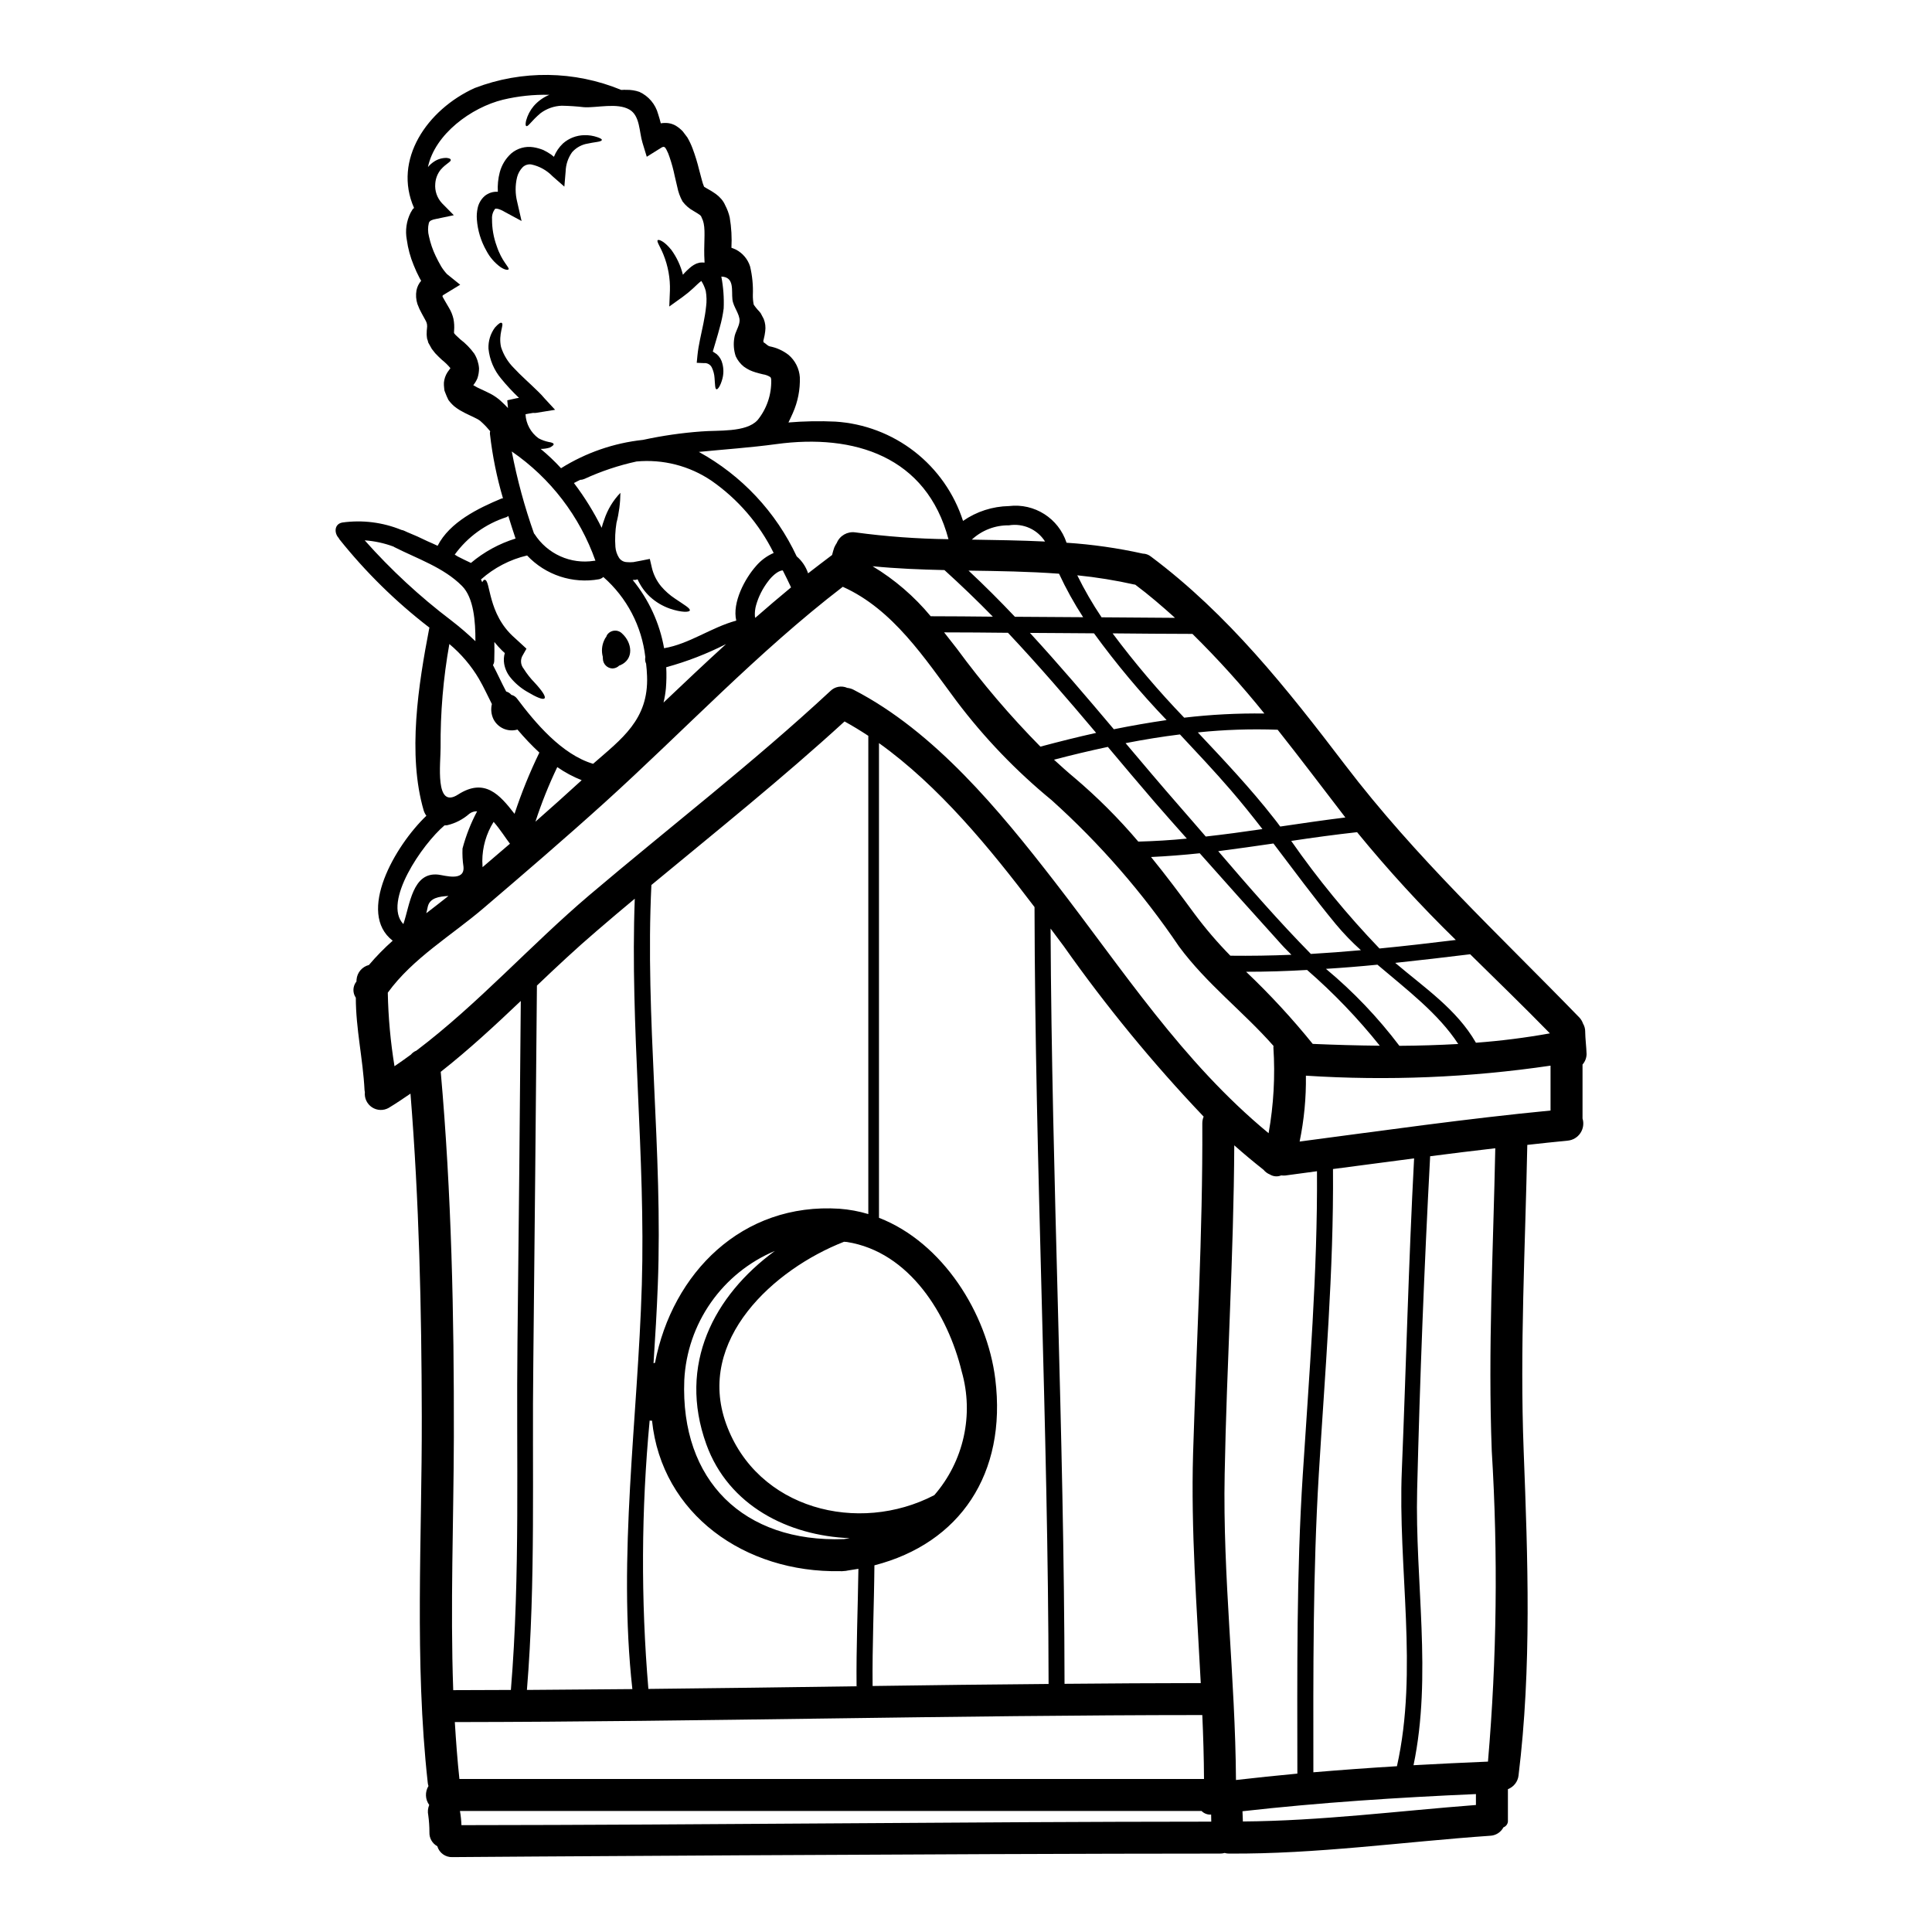 <?xml version="1.0" encoding="UTF-8"?>
<!-- Uploaded to: ICON Repo, www.iconrepo.com, Generator: ICON Repo Mixer Tools -->
<svg fill="#000000" width="800px" height="800px" version="1.1" viewBox="144 144 512 512" xmlns="http://www.w3.org/2000/svg">
 <g>
  <path d="m564.09 417.37c0.027 2.004 0.312 3.984 0.371 5.988-0.02 1.016-0.402 1.992-1.074 2.754v14.293c0.402 1.305 0.199 2.723-0.559 3.863-0.754 1.137-1.98 1.879-3.344 2.012-3.586 0.34-7.144 0.734-10.734 1.129-0.535 27.117-2.008 53.871-0.961 81.105 1.102 28.734 2.144 57.375-1.359 85.988l0.004 0.004c-0.188 1.645-1.273 3.051-2.82 3.644v8.59c-0.074 0.691-0.531 1.281-1.184 1.523-0.699 1.324-2.047 2.176-3.543 2.234-23.082 1.609-46.016 4.883-69.211 4.723-0.383 0.004-0.762-0.055-1.129-0.168-0.395 0.117-0.805 0.172-1.215 0.168-67.797 0-203.4 0.906-203.4 0.934-1.852 0.09-3.523-1.102-4.039-2.883-1.344-0.73-2.156-2.168-2.09-3.699 0-1.512-0.105-3.023-0.309-4.523-0.199-0.906-0.109-1.855 0.254-2.711-1.078-1.48-1.156-3.465-0.199-5.027-0.109-0.297-0.176-0.613-0.199-0.934-3.543-32.148-1.496-64.719-1.574-97.039-0.055-28.531-0.703-57.031-2.992-85.512-1.922 1.301-3.812 2.598-5.793 3.785v0.004c-1.383 0.77-3.082 0.707-4.406-0.168-1.32-0.871-2.051-2.406-1.891-3.984-0.039-0.184-0.07-0.375-0.086-0.566-0.422-8.266-2.312-16.27-2.312-24.492-0.863-1.258-0.84-2.918 0.055-4.152 0.043-0.031 0.082-0.066 0.113-0.109-0.004-0.191 0.004-0.379 0.027-0.566 0.168-1.848 1.48-3.387 3.277-3.844 1.945-2.293 4.051-4.441 6.301-6.438-9.578-7.402 0.566-25.117 8.926-33.109-0.312-0.422-0.551-0.891-0.707-1.387-4.352-14.887-1.387-33.457 1.469-48.309 0.027-0.055 0.055-0.082 0.055-0.141s-0.109-0.082-0.168-0.141c-8.805-6.793-16.762-14.617-23.703-23.305-0.082-0.082-0.082-0.195-0.168-0.312-1.238-1.301-1.238-3.754 0.992-4.125 5.289-0.73 10.676-0.051 15.621 1.969 0.234 0.039 0.461 0.105 0.676 0.195l0.934 0.426c1.75 0.703 3.504 1.496 5.223 2.344 0.934 0.395 1.84 0.82 2.754 1.242 3.191-6.269 10.734-9.941 16.895-12.512 0.168-0.059 0.285-0.031 0.422-0.086-1.637-5.562-2.789-11.25-3.445-17.008-0.039-0.254-0.02-0.516 0.059-0.762-0.684-0.84-1.43-1.633-2.234-2.359l-0.367-0.34-0.227-0.168c-0.223-0.164-0.457-0.305-0.703-0.426-0.562-0.312-1.27-0.621-2.035-0.988-0.762-0.367-1.551-0.734-2.457-1.27-0.523-0.316-1.023-0.668-1.5-1.047-0.578-0.504-1.102-1.074-1.551-1.695-0.328-0.66-0.621-1.34-0.879-2.035l-0.168-0.453-0.082-0.703c-0.062-0.469-0.082-0.941-0.059-1.414 0.094-0.965 0.414-1.891 0.934-2.711l0.594-0.82 0.195-0.285v0.004c-0.672-0.812-1.43-1.551-2.258-2.203-0.535-0.48-1.156-1.102-1.777-1.75l-0.906-1.156c-0.25-0.426-0.621-1.074-0.934-1.668v-0.004c-0.074-0.355-0.176-0.707-0.312-1.043-0.027-0.371-0.109-0.707-0.109-1.074 0-0.367 0-0.734 0.027-1.047l0.055-0.562c0.062-0.387 0.062-0.777 0-1.16-0.07-0.359-0.203-0.703-0.395-1.02-0.34-0.59-0.648-1.18-0.961-1.75-0.465-0.82-0.859-1.68-1.18-2.57-0.371-1.164-0.457-2.402-0.246-3.606 0.188-0.941 0.617-1.816 1.242-2.543-0.117-0.234-0.25-0.461-0.395-0.68-0.586-1.109-1.113-2.25-1.574-3.418-0.902-2.172-1.52-4.449-1.836-6.781-0.457-2.438-0.098-4.961 1.02-7.176l0.535-0.902c0.113-0.113 0.254-0.227 0.367-0.34-5.648-12.773 3.449-26.047 16.074-31.785v0.004c12.535-4.805 26.438-4.621 38.844 0.508 0.469-0.035 0.941-0.047 1.414-0.027 1.152-0.016 2.297 0.164 3.387 0.539 2.445 1.125 4.262 3.277 4.961 5.875 0.285 0.852 0.508 1.668 0.707 2.461v-0.004c0.625-0.102 1.262-0.125 1.891-0.059 0.746 0.086 1.469 0.328 2.121 0.711 0.648 0.406 1.246 0.891 1.777 1.438l1.242 1.637 0.004 0.004c0.539 0.93 1 1.902 1.379 2.906 0.703 1.867 1.285 3.769 1.754 5.707 0.254 0.906 0.48 1.84 0.734 2.754v0.004c0.145 0.578 0.332 1.141 0.566 1.691 0.082 0.086-0.031 0 0.676 0.426h0.004c0.836 0.449 1.648 0.949 2.426 1.496 0.539 0.395 1.031 0.852 1.469 1.355 0.434 0.508 0.789 1.078 1.047 1.691 0.531 1.008 0.93 2.082 1.18 3.195 0.445 2.648 0.598 5.34 0.453 8.023 0.395 0.141 0.762 0.285 1.18 0.48h0.004c1.793 0.934 3.144 2.535 3.758 4.465 0.586 2.477 0.836 5.023 0.734 7.566-0.016 0.863 0.059 1.727 0.227 2.57 0 0 0.086 0.031 0.168 0.227v0.004c0.266 0.371 0.547 0.73 0.848 1.074l0.371 0.395c0.141 0.195 0.34 0.367 0.48 0.594l0.789 1.496h-0.004c0.414 1.039 0.551 2.168 0.395 3.277-0.082 0.707-0.215 1.402-0.395 2.09-0.051 0.148-0.09 0.301-0.113 0.453l0.113 0.422c0.422 0.113 0.961 0.879 1.609 1.02 1.812 0.352 3.512 1.129 4.973 2.258 1.754 1.496 2.832 3.633 2.992 5.934 0.105 3.262-0.531 6.508-1.863 9.492-0.367 0.848-0.762 1.664-1.156 2.484 4.133-0.344 8.285-0.422 12.43-0.227 7.629 0.484 14.938 3.254 20.973 7.945 6.035 4.695 10.516 11.098 12.863 18.371 3.578-2.488 7.816-3.856 12.176-3.934 6.75-0.82 13.141 3.25 15.254 9.715 6.797 0.445 13.551 1.406 20.199 2.883 0.793 0.016 1.559 0.293 2.172 0.789 20.469 15.312 36.02 34.977 51.418 55.172 18.871 24.746 40.539 44.75 62.09 66.953v-0.004c0.445 0.469 0.785 1.027 0.992 1.637 0.379 0.637 0.578 1.363 0.578 2.106zm-9.18 20.934v-11.895c-21.457 3.16-43.188 4.051-64.832 2.656 0.082 5.863-0.477 11.715-1.664 17.457 22.145-2.91 44.262-6.074 66.496-8.219zm-19.773-17.969c6.574-0.488 13.117-1.316 19.605-2.484-6.981-7.148-14.098-14.039-21.133-20.965-6.641 0.82-13.258 1.582-19.859 2.285 7.715 6.562 16.328 12.324 21.387 21.164zm3.191 190.5c2.352-27.375 2.688-54.883 1.004-82.309-1.02-26.922 0.395-53.391 0.934-80.227-5.762 0.648-11.496 1.383-17.262 2.117-1.574 29.465-2.723 58.949-3.445 88.449-0.594 24.211 4.012 49.07-0.961 72.938 6.57-0.363 13.148-0.684 19.73-0.957zm-3.191 11.496v-2.883c-20.68 0.906-41.301 2.231-61.867 4.551 0.055 0.961 0.082 1.863 0.109 2.711 20.691-0.156 41.156-2.785 61.758-4.367zm-20.285-201.18c5.199-0.027 10.398-0.195 15.594-0.48-5.227-8.051-13.641-14.406-21.41-21.02-4.551 0.453-9.098 0.82-13.645 1.102h-0.004c7.25 6.031 13.777 12.875 19.465 20.398zm-5.281-25.789c6.754-0.652 13.477-1.441 20.227-2.262v-0.004c-9.25-9.02-17.98-18.555-26.16-28.559-5.848 0.648-11.668 1.441-17.457 2.316 7.043 10.098 14.863 19.629 23.391 28.508zm9.184 55.621c-7.176 0.934-14.352 1.895-21.5 2.824 0.223 26.949-2.144 54.043-3.758 80.879-1.574 26.133-1.469 52.32-1.441 78.988 7.375-0.621 14.758-1.16 22.148-1.609 5.707-25.48 0.199-52.629 1.301-78.535 1.129-27.547 1.789-55.031 3.246-82.551zm-26.867-30.34c5.934 0.254 11.84 0.426 17.77 0.48-5.805-7.262-12.254-13.98-19.266-20.074-5.367 0.312-10.766 0.48-16.156 0.48h-0.004c6.297 5.977 12.195 12.363 17.652 19.113zm12.77-24.832h-0.004c-2.379-2.133-4.602-4.438-6.648-6.894-5.734-6.945-11.074-14.211-16.531-21.383-4.887 0.703-9.746 1.414-14.633 2.035 7.965 9.293 16.02 18.559 24.551 27.234 4.422-0.258 8.859-0.598 13.262-0.992zm-15.398 138.87c1.691-26.523 3.938-53.645 3.754-80.293-2.793 0.367-5.594 0.758-8.387 1.129-0.367 0.035-0.734 0.023-1.102-0.027-0.02 0.004-0.039 0.012-0.055 0.027-0.957 0.379-2.035 0.281-2.91-0.254-0.676-0.273-1.266-0.711-1.727-1.273-2.684-2.117-5.262-4.273-7.738-6.469-0.141 29.066-2.008 58.078-2.543 87.148-0.535 27.18 2.824 54.016 2.996 81.051 5.422-0.621 10.848-1.188 16.27-1.695-0.023-26.797-0.254-53.125 1.441-79.344zm-5.988-171.64c5.762-0.848 11.496-1.695 17.262-2.402-5.965-7.742-11.867-15.594-17.941-23.25-7.059-0.258-14.129-0.023-21.156 0.707 7.035 7.477 14.039 14.918 20.113 22.688 0.594 0.73 1.16 1.496 1.723 2.258zm2.969 33.984c-1.301-1.27-2.543-2.57-3.731-3.938-6.894-7.621-13.75-15.277-20.566-22.965-4.289 0.453-8.586 0.789-12.906 0.992 3.938 4.828 7.684 9.84 11.578 15.137 2.894 3.883 6.051 7.566 9.445 11.02 5.391 0.062 10.781-0.02 16.18-0.246zm-6.047 47.289c1.336-7.492 1.766-15.117 1.27-22.715 0-0.168 0.027-0.285 0.027-0.422-7.965-9.055-17.738-16.445-25.027-26.332v0.004c-9.645-14.266-20.988-27.297-33.785-38.812-9.406-7.723-17.863-16.531-25.191-26.246-8.418-11.301-16.809-24.293-30.086-30.258-0.027 0-0.027-0.027-0.055-0.027-22.496 17.266-42.156 38.223-63.121 57.195-10.535 9.52-21.328 18.785-32.145 28.023-8.445 7.203-18.73 13.25-25.312 22.344 0.129 6.531 0.723 13.047 1.777 19.492 1.469-0.988 2.91-2.031 4.348-3.078h0.004c0.383-0.465 0.879-0.824 1.441-1.047 16.301-12.316 30.371-28.078 45.852-41.215 21.254-18.023 43.477-35.141 63.871-54.098l-0.004 0.004c1.184-1.18 2.973-1.508 4.496-0.824 0.59 0.059 1.168 0.23 1.691 0.512 21.445 11.07 38.648 32.004 53.195 50.773 18.219 23.508 33.812 47.773 56.754 66.727zm-22.371-110.12c7.051-0.832 14.152-1.199 21.254-1.102-5.945-7.394-12.312-14.441-19.07-21.102-7.062 0-14.094-0.086-21.156-0.141 5.852 7.836 12.188 15.301 18.973 22.344zm20.734 29.52c-2.754-3.543-5.539-7.035-8.473-10.422-4.266-4.945-8.816-9.777-13.383-14.66-4.832 0.59-9.637 1.383-14.41 2.312 4.723 5.594 9.445 11.188 14.238 16.668 2.363 2.684 4.664 5.394 7.008 8.078 5.016-0.562 10.016-1.238 15.02-1.977zm-13.562 263.04c0-0.621-0.031-1.242-0.031-1.867-0.945 0.062-1.875-0.285-2.543-0.961h-196.53c0.219 1.242 0.352 2.5 0.395 3.758 66.219-0.059 132.46-0.902 198.71-0.93zm-199.21-11.301h197.29c-0.031-5.648-0.199-11.301-0.453-16.949-66.559 0.027-131.98 1.777-198.09 1.863 0.312 5.031 0.676 10.059 1.215 15.059 0 0.016 0.016 0.027 0.031 0.027zm196.84-173.73c-0.008-0.621 0.113-1.238 0.355-1.809-13.441-14.121-25.828-29.211-37.062-45.145-1.18-1.555-2.316-3.109-3.504-4.691 0.312 66.672 3.613 133.39 3.699 200.15 12.004-0.113 24.039-0.18 36.102-0.195-1.043-20.227-2.625-40.426-2.035-60.852 0.891-29.152 2.586-58.277 2.445-87.457zm-26.699-134.13c6.5 0.055 12.988 0.113 19.465 0.141-3.391-3.051-6.863-6.047-10.562-8.812h-0.145c-5.012-1.125-10.086-1.945-15.195-2.461 1.891 3.852 4.043 7.57 6.438 11.133zm22.602 58.648c-2.883-3.25-5.762-6.473-8.59-9.746-4.125-4.801-8.266-9.691-12.344-14.562-4.801 1.02-9.559 2.152-14.27 3.394 1.723 1.574 3.504 3.191 5.34 4.723l0.004-0.004c6.121 5.184 11.805 10.863 16.992 16.984 4.277-0.113 8.574-0.367 12.867-0.793zm-19.348-28.984c4.633-0.934 9.293-1.75 13.98-2.43v-0.004c-6.926-7.219-13.352-14.898-19.238-22.988-5.652-0.059-11.328-0.059-16.98-0.113 7.629 8.301 14.941 16.887 22.234 25.531zm-19.465 4.606c4.883-1.301 9.801-2.543 14.773-3.644-7.598-9.008-15.312-17.969-23.359-26.523-5.652-0.059-11.273-0.113-16.926-0.113 1.129 1.414 2.258 2.856 3.363 4.293l-0.004-0.004c6.746 9.188 14.148 17.871 22.152 25.988zm11.328-34.293v-0.004c-2.398-3.688-4.531-7.539-6.387-11.527-7.965-0.594-15.965-0.707-23.984-0.824 4.238 3.957 8.305 8.027 12.289 12.234 6.016 0.059 12.062 0.059 18.082 0.117zm-9.156 282.69c-0.109-68.648-3.586-137.29-3.727-205.88-11.867-15.652-25.34-32.094-41.219-43.449v125.8c16.926 6.555 28.676 25.367 30.824 42.742 3.078 25.059-9.352 43.504-32.035 49.355-0.086 10.652-0.594 21.297-0.48 31.977 15.535-0.23 31.082-0.41 46.637-0.539zm-0.934-302.75c-2.043-3.223-5.812-4.91-9.574-4.293-3.644-0.051-7.172 1.305-9.84 3.785 6.477 0.113 12.949 0.195 19.414 0.508zm-29.352 252.72c7.809-8.992 10.539-21.32 7.262-32.77-3.644-15-13.777-31.695-30.426-34.324-0.254-0.027-0.508-0.027-0.762-0.055-18.531 7.231-39.293 25.977-31.242 48.25 8.191 22.684 35.082 29.352 55.168 18.898zm-0.957-232.92c5.484 0 10.961 0.059 16.473 0.113-4.156-4.266-8.445-8.363-12.828-12.348-6.356-0.137-12.715-0.395-19.039-1.016v0.004c5.84 3.516 11.043 7.996 15.395 13.246zm-16.531 158.43v-126.74c-2.062-1.359-4.152-2.629-6.297-3.812-16.469 15.066-33.938 29.074-51.188 43.344-1.723 35.367 3.078 70.652 1.695 106.05-0.254 6.836-0.68 13.73-1.129 20.68 0.125-0.055 0.258-0.094 0.395-0.113 4.578-23.785 23.082-42.508 48.902-40.82 2.586 0.195 5.144 0.668 7.629 1.414zm-3.477-180.66c8.195 1.109 16.449 1.711 24.719 1.809-5.82-21.918-24.973-28.023-45.68-25.191-6.891 0.934-13.703 1.387-20.469 2.062 11.359 6.246 20.438 15.941 25.926 27.684 1.402 1.191 2.445 2.746 3.023 4.492 2.094-1.637 4.238-3.25 6.356-4.859 0.168-0.648 0.34-1.328 0.566-1.949 0.188-0.434 0.414-0.852 0.676-1.242 0.801-1.941 2.812-3.094 4.891-2.805zm0.848 274.67c-0.934 0.168-1.867 0.312-2.824 0.453h-0.004c-0.34 0.086-0.691 0.133-1.043 0.137-0.328 0.055-0.66 0.062-0.988 0.031-25.191 0.48-47.262-15.086-49.832-39.891-0.211 0.035-0.422 0.027-0.629-0.027-2.227 23.652-2.34 47.457-0.336 71.129 18.391-0.195 36.781-0.434 55.172-0.703-0.105-10.387 0.348-20.754 0.488-31.121zm-3.867-7.871c0.535-0.055 1.043-0.168 1.574-0.25-16.27-0.648-32.121-8.59-38-24.859-7.656-21.188 2.062-39.465 18.137-51.246v-0.004c-6.812 2.867-12.676 7.598-16.918 13.652-4.246 6.051-6.691 13.176-7.066 20.559-1.059 26.691 15.75 43.102 42.277 42.145zm-13.98-252.22c-0.676-1.469-1.414-2.965-2.176-4.465-0.027 0-0.055-0.027-0.082-0.027-1.242 0.055-2.941 1.664-3.812 2.883h-0.004c-1.453 1.891-2.539 4.039-3.191 6.332-0.273 0.961-0.379 1.965-0.312 2.961 0.012 0.137 0.043 0.27 0.086 0.395 3.129-2.738 6.289-5.43 9.492-8.078zm-8.898-44.293c2.453-3.008 3.746-6.797 3.644-10.68-0.055-0.676-0.168-0.648-0.285-0.789-0.582-0.367-1.238-0.605-1.922-0.703-0.535-0.141-1.211-0.285-2.004-0.535h0.004c-0.512-0.156-1.016-0.344-1.5-0.566-0.543-0.27-1.062-0.582-1.551-0.934-0.922-0.738-1.66-1.68-2.152-2.754-0.527-1.582-0.652-3.273-0.363-4.918 0.195-1.527 1.301-2.938 1.387-4.438 0.055-1.867-1.668-3.699-1.895-5.676-0.285-2.363 0.621-5.965-2.941-6.078v0.004c0.531 2.781 0.742 5.617 0.621 8.445-0.215 1.672-0.555 3.324-1.016 4.945-0.621 2.406-1.332 4.578-1.867 6.473 0.367 0.223 0.703 0.48 1.016 0.676h0.004c0.766 0.664 1.301 1.555 1.527 2.543 0.344 1.305 0.344 2.676 0 3.981-0.535 2.008-1.27 2.91-1.574 2.797-0.395-0.086-0.367-1.215-0.508-2.996v0.004c-0.062-0.953-0.301-1.891-0.711-2.754-0.379-0.809-1.23-1.281-2.117-1.184l-1.895-0.082 0.199-2.035c0.281-2.754 0.988-5.481 1.574-8.418 0.285-1.469 0.566-2.969 0.707-4.465h0.004c0.176-1.359 0.148-2.742-0.086-4.098-0.254-0.945-0.652-1.852-1.18-2.68-0.621 0.449-1.441 1.27-2.231 2.004-0.875 0.809-1.797 1.562-2.758 2.258l-3.504 2.516 0.168-4.18h0.004c0.098-3.285-0.492-6.555-1.727-9.602-0.848-2.121-1.895-3.504-1.496-3.812 0.281-0.227 1.719 0.25 3.586 2.57v-0.004c1.445 1.984 2.492 4.227 3.078 6.609 0.695-0.801 1.465-1.539 2.293-2.203 0.387-0.289 0.805-0.531 1.242-0.734 0.312-0.113 0.648-0.195 0.988-0.285v0.004c0.395-0.043 0.789-0.043 1.18 0 0.059 0.027 0.027-0.254 0.027-0.254-0.281-4.465 0.285-7.711-0.223-10.141-0.105-0.531-0.285-1.047-0.535-1.527-0.07-0.125-0.129-0.258-0.168-0.395-0.09-0.117-0.195-0.223-0.312-0.312-0.371-0.285-0.879-0.566-1.668-1.047-1.137-0.621-2.125-1.477-2.91-2.512-0.676-1.215-1.152-2.531-1.414-3.898l-0.676-2.883c-0.344-1.684-0.797-3.344-1.355-4.969-0.211-0.684-0.484-1.34-0.82-1.969l-0.285-0.48-0.168-0.168c-0.281-0.199-0.48-0.199-1.156 0.25l-3.617 2.258-1.129-3.699c-0.902-2.883-0.621-7.176-3.477-8.812-3.246-1.867-8.586-0.426-12.004-0.621-1.969-0.23-3.949-0.359-5.934-0.395-2.019 0.074-3.969 0.762-5.594 1.969-2.488 2.09-3.305 3.672-3.785 3.418-0.223-0.113-0.25-0.535-0.055-1.441 0.383-1.41 1.066-2.723 2.004-3.844 1.133-1.305 2.555-2.332 4.152-2.992-4.137-0.102-8.266 0.336-12.289 1.297-8.332 2.035-18.051 9.098-19.883 17.855 0.484-0.582 1.055-1.086 1.691-1.496 0.977-0.633 2.117-0.957 3.277-0.934 0.73 0.086 1.043 0.254 1.07 0.48 0.141 0.566-1.156 0.934-2.625 2.598-0.867 1.059-1.379 2.363-1.469 3.731-0.176 1.922 0.484 3.824 1.809 5.227l3.109 3.148-4.977 1.047c-0.32 0.055-0.633 0.148-0.93 0.285-0.328 0.117-0.59 0.375-0.707 0.703-0.297 1.18-0.285 2.414 0.027 3.586 0.387 1.797 0.984 3.543 1.781 5.199 0.426 0.906 0.906 1.805 1.414 2.684l-0.004 0.004c0.453 0.746 0.98 1.445 1.574 2.09l3.504 2.824-4.348 2.652c-0.34 0.199-0.312 0.254-0.34 0.395 0.055 0.223-0.113-0.113 0.648 1.242 0.367 0.59 0.703 1.211 1.074 1.836 0.547 0.902 0.945 1.883 1.184 2.91 0.203 1.035 0.258 2.094 0.168 3.148l-0.027 0.539c0.055 0.082 0.027 0.027 0.082 0.195l0.371 0.422c0.34 0.344 0.703 0.68 1.211 1.129 1.414 1.074 2.664 2.352 3.703 3.785 0.73 1.18 1.168 2.519 1.273 3.902 0 0.891-0.145 1.777-0.426 2.625-0.277 0.664-0.648 1.281-1.102 1.84 0.695 0.43 1.422 0.805 2.176 1.129 0.703 0.34 1.496 0.676 2.402 1.156 0.5 0.262 0.98 0.555 1.441 0.879l0.789 0.59 0.535 0.48c0.676 0.594 1.27 1.215 1.867 1.84l-0.004-0.004c0.004-0.066-0.008-0.133-0.027-0.195l-0.168-1.867 2.43-0.539h-0.004c0.223-0.047 0.449-0.086 0.676-0.109-1.68-1.59-3.258-3.289-4.723-5.086-1.891-2.246-3.062-5.016-3.359-7.938-0.09-2.016 0.52-4 1.723-5.621 0.906-1.02 1.527-1.414 1.777-1.215 0.734 0.371-0.961 2.941-0.168 6.41 0.672 2.09 1.836 3.988 3.394 5.539 1.805 1.969 4.121 3.957 6.582 6.383h-0.004c0.539 0.52 1.047 1.066 1.523 1.637l2.824 3.055-5.059 0.82h0.004c-0.254 0.027-0.508 0.027-0.758 0l-1.18 0.195-0.848 0.168v0.004c0.133 2.527 1.398 4.863 3.445 6.356 0.852 0.461 1.766 0.793 2.715 0.988 0.789 0.113 1.27 0.312 1.301 0.566 0.027 0.254-0.34 0.562-1.074 0.934h-0.004c-0.766 0.227-1.562 0.34-2.363 0.336 1.918 1.578 3.723 3.289 5.398 5.117 6.578-4.117 14.004-6.688 21.723-7.512 5.102-1.109 10.277-1.855 15.484-2.234 4.273-0.371 11.816 0.332 14.84-2.973zm-0.367 38.621v-0.004c1.273-1.484 2.867-2.664 4.66-3.445-3.793-7.676-9.469-14.266-16.496-19.152-5.832-3.945-12.852-5.742-19.859-5.086-4.746 1.035-9.363 2.578-13.777 4.606-0.355 0.16-0.738 0.246-1.129 0.25-0.566 0.254-1.102 0.566-1.668 0.852h-0.004c2.82 3.711 5.281 7.684 7.348 11.863 0.184-0.727 0.41-1.445 0.676-2.144 0.875-2.668 2.344-5.106 4.293-7.121-0.023 2.688-0.371 5.363-1.043 7.965-0.34 2.109-0.438 4.254-0.281 6.387 0.086 1 0.402 1.969 0.934 2.824 0.445 0.699 1.203 1.141 2.035 1.18 0.59 0.059 1.184 0.059 1.777 0 0.676-0.113 1.328-0.25 1.969-0.367l2.402-0.48 0.508 2.176-0.004 0.004c0.418 1.867 1.27 3.609 2.488 5.082 1.066 1.25 2.305 2.344 3.672 3.25 2.402 1.637 4.098 2.57 3.938 3.148-0.141 0.48-2.121 0.59-5.281-0.48-1.934-0.676-3.711-1.73-5.227-3.109-1.418-1.309-2.555-2.894-3.336-4.66-0.168 0.055-0.34 0.082-0.508 0.141-0.285 0-0.539 0.027-0.789 0.027l0.004 0.004c4.277 5.215 7.141 11.441 8.32 18.086 6.691-1.129 12.516-5.535 19.125-7.316-1.129-4.82 2.316-11.184 5.254-14.48zm-24.52 36.188c5.484-5.199 10.961-10.398 16.555-15.484v-0.004c-5.062 2.578-10.371 4.633-15.848 6.133 0.098 1.867 0.066 3.734-0.086 5.594-0.125 1.266-0.332 2.523-0.625 3.758zm-18.672 16.238c7.516-6.582 14.75-11.695 14.297-23.246-0.027-1.129-0.141-2.231-0.254-3.305l-0.008-0.004c-0.246-0.527-0.312-1.121-0.195-1.695-0.934-8.223-4.902-15.801-11.129-21.254-0.32 0.293-0.711 0.496-1.133 0.594-7.012 1.262-14.184-1.109-19.07-6.297-4.539 1.066-8.742 3.254-12.227 6.356 0.109 0.223 0.223 0.48 0.34 0.734 0.223-0.426 0.422-0.648 0.621-0.648 1.664-0.059 0.676 9.008 7.934 15.352 0.566 0.535 1.133 1.043 1.695 1.555l1.469 1.355-0.961 1.695c-0.711 1.113-0.629 2.559 0.203 3.586 0.836 1.332 1.809 2.574 2.906 3.699 1.969 2.121 3.078 3.758 2.625 4.184-0.395 0.422-2.035-0.227-4.633-1.781-1.648-0.957-3.117-2.199-4.328-3.672-0.895-1.07-1.488-2.356-1.723-3.727-0.156-0.945-0.098-1.91 0.168-2.828-0.223-0.223-0.48-0.422-0.703-0.648-0.734-0.723-1.422-1.484-2.062-2.289 0.027 1.695 0.027 3.363-0.027 4.945-0.004 0.418-0.121 0.828-0.344 1.18 1.215 2.316 2.289 4.723 3.504 7.008 0.535 0.137 1.012 0.445 1.355 0.875 0.598 0.141 1.125 0.477 1.496 0.961 4.816 6.414 11.875 14.859 20.18 17.316zm12.91 138.15c1.016-34.18-3.148-68.277-1.867-102.4-3.391 2.824-6.777 5.676-10.113 8.559-5.422 4.637-10.629 9.52-15.82 14.465-0.285 33.285-0.605 66.566-0.957 99.848-0.371 28.789 0.676 58.082-1.695 86.812 9.32-0.055 18.637-0.129 27.945-0.223-3.934-35.316 1.457-71.699 2.504-107.04zm-12.688-191.94c0.141-0.055 0.254 0 0.395-0.027-4.148-11.754-11.91-21.891-22.176-28.957 1.418 7.387 3.391 14.66 5.902 21.754 0.055 0.055 0.113 0.082 0.141 0.141 1.656 2.578 4.023 4.621 6.816 5.879 2.793 1.262 5.894 1.68 8.922 1.211zm-3.246 58.141-0.004-0.004c-2.281-0.906-4.453-2.07-6.469-3.473-2.246 4.688-4.18 9.52-5.789 14.465 4.125-3.625 8.211-7.289 12.258-10.992zm-11.215-7.32c-2.055-1.914-3.996-3.953-5.805-6.102-2.508 0.73-5.176-0.43-6.359-2.754-0.598-1.246-0.75-2.664-0.422-4.012-1.129-2.203-2.121-4.438-3.422-6.668h0.004c-2.07-3.504-4.727-6.629-7.852-9.238-1.617 9.043-2.394 18.219-2.32 27.402 0.031 4.07-1.637 16.531 4.637 12.484 7.086-4.547 11.07 0.113 14.957 5.117v0.004c1.828-5.555 4.027-10.977 6.582-16.234zm-5.805 156.02c0.344-30.059 0.637-60.125 0.879-90.203-6.863 6.527-13.816 12.965-21.215 18.785 2.856 32.172 3.543 64.492 3.477 96.824-0.059 22.316-0.961 44.75-0.168 67.035 5.117 0 10.199-0.027 15.281-0.055 2.531-30.551 1.391-61.766 1.746-92.387zm-0.508-212.75c-0.676-2.008-1.301-3.984-1.922-5.992v0.004c-0.133 0.125-0.285 0.23-0.453 0.309-5.523 1.766-10.34 5.246-13.746 9.941 0.285 0.168 0.535 0.34 0.82 0.508 1.156 0.594 2.316 1.16 3.477 1.695 3.473-2.926 7.496-5.125 11.836-6.465zm-8.746 87.094c2.434-2.062 4.859-4.152 7.262-6.215-1.047-1.328-2.598-3.84-4.328-5.789h-0.004c-1.953 3.113-2.988 6.715-2.996 10.395 0.012 0.539 0.066 1.074 0.066 1.609zm-1.441-14.805c-0.742-0.031-1.473 0.199-2.062 0.656-1.664 1.465-3.66 2.504-5.816 3.019-0.254 0.047-0.508 0.066-0.766 0.055-5.848 4.945-16.469 20.309-10.902 26.16 1.75-5.141 2.402-13.898 9.293-13.105 1.664 0.195 7.008 1.895 6.641-2.09-0.242-1.602-0.328-3.219-0.258-4.836 0.91-3.422 2.207-6.731 3.871-9.859zm-0.453-45.082c0.031-5.254-0.449-11.527-3.543-14.633-4.883-4.918-11.836-7.203-17.91-10.285-0.113-0.027-0.141-0.109-0.227-0.141v-0.004c-2.457-0.918-5.035-1.48-7.656-1.664 6.918 7.793 14.582 14.891 22.883 21.188 2.25 1.73 4.406 3.578 6.453 5.539zm-13.02 72.094c1.969-1.527 3.938-3.023 5.875-4.578-2.574 0.141-4.887 0.539-5.457 2.754-0.141 0.605-0.262 1.246-0.418 1.824z"/>
  <path d="m308.83 311.86c2.711 2.43 3.305 6.891-0.562 8.473-0.043 0.023-0.094 0.031-0.141 0.027-0.48 0.488-1.129 0.77-1.812 0.789-1.387-0.043-2.5-1.156-2.543-2.543-0.027-0.195 0-0.367-0.027-0.562-0.387-1.449-0.258-2.988 0.367-4.352 0.141-0.348 0.332-0.672 0.566-0.961 0.055-0.109 0.086-0.25 0.141-0.367 0.41-0.672 1.105-1.121 1.887-1.219s1.562 0.164 2.125 0.715z"/>
  <path d="m302.36 180.37c0.789 0.285 1.18 0.508 1.133 0.734-0.047 0.227-0.48 0.395-1.242 0.508s-1.84 0.285-3.109 0.562l-0.004 0.004c-1.371 0.352-2.606 1.109-3.539 2.176-1.059 1.488-1.648 3.262-1.699 5.086l-0.34 4.012-3.148-2.754v-0.004c-1.512-1.566-3.457-2.652-5.59-3.109-0.816-0.129-1.648 0.121-2.262 0.68-0.738 0.742-1.262 1.668-1.523 2.684-0.527 2.152-0.516 4.402 0.027 6.555l1.156 5.059-4.551-2.457h0.004c-0.547-0.336-1.137-0.594-1.754-0.766-0.508-0.086-0.617-0.055-0.703 0-0.602 0.77-0.895 1.738-0.82 2.711-0.02 2.449 0.402 4.879 1.246 7.176 1.355 4.098 3.391 5.621 3.148 6.129-0.141 0.227-0.879 0.254-2.094-0.535-1.582-1.133-2.879-2.625-3.781-4.348-1.469-2.562-2.336-5.422-2.543-8.363-0.07-0.965-0.004-1.938 0.195-2.883 0.25-1.281 0.914-2.441 1.895-3.301 0.977-0.797 2.219-1.191 3.473-1.105-0.105-1.738 0.066-3.484 0.508-5.172 0.512-1.926 1.57-3.664 3.051-4.996 1.621-1.371 3.754-1.969 5.852-1.637 0.898 0.145 1.777 0.391 2.625 0.73 0.727 0.348 1.426 0.754 2.09 1.215 0.254 0.184 0.5 0.383 0.734 0.594 0.535-1.344 1.352-2.551 2.402-3.543 1.562-1.379 3.566-2.152 5.648-2.191 1.195-0.035 2.387 0.152 3.516 0.551z"/>
 </g>
</svg>